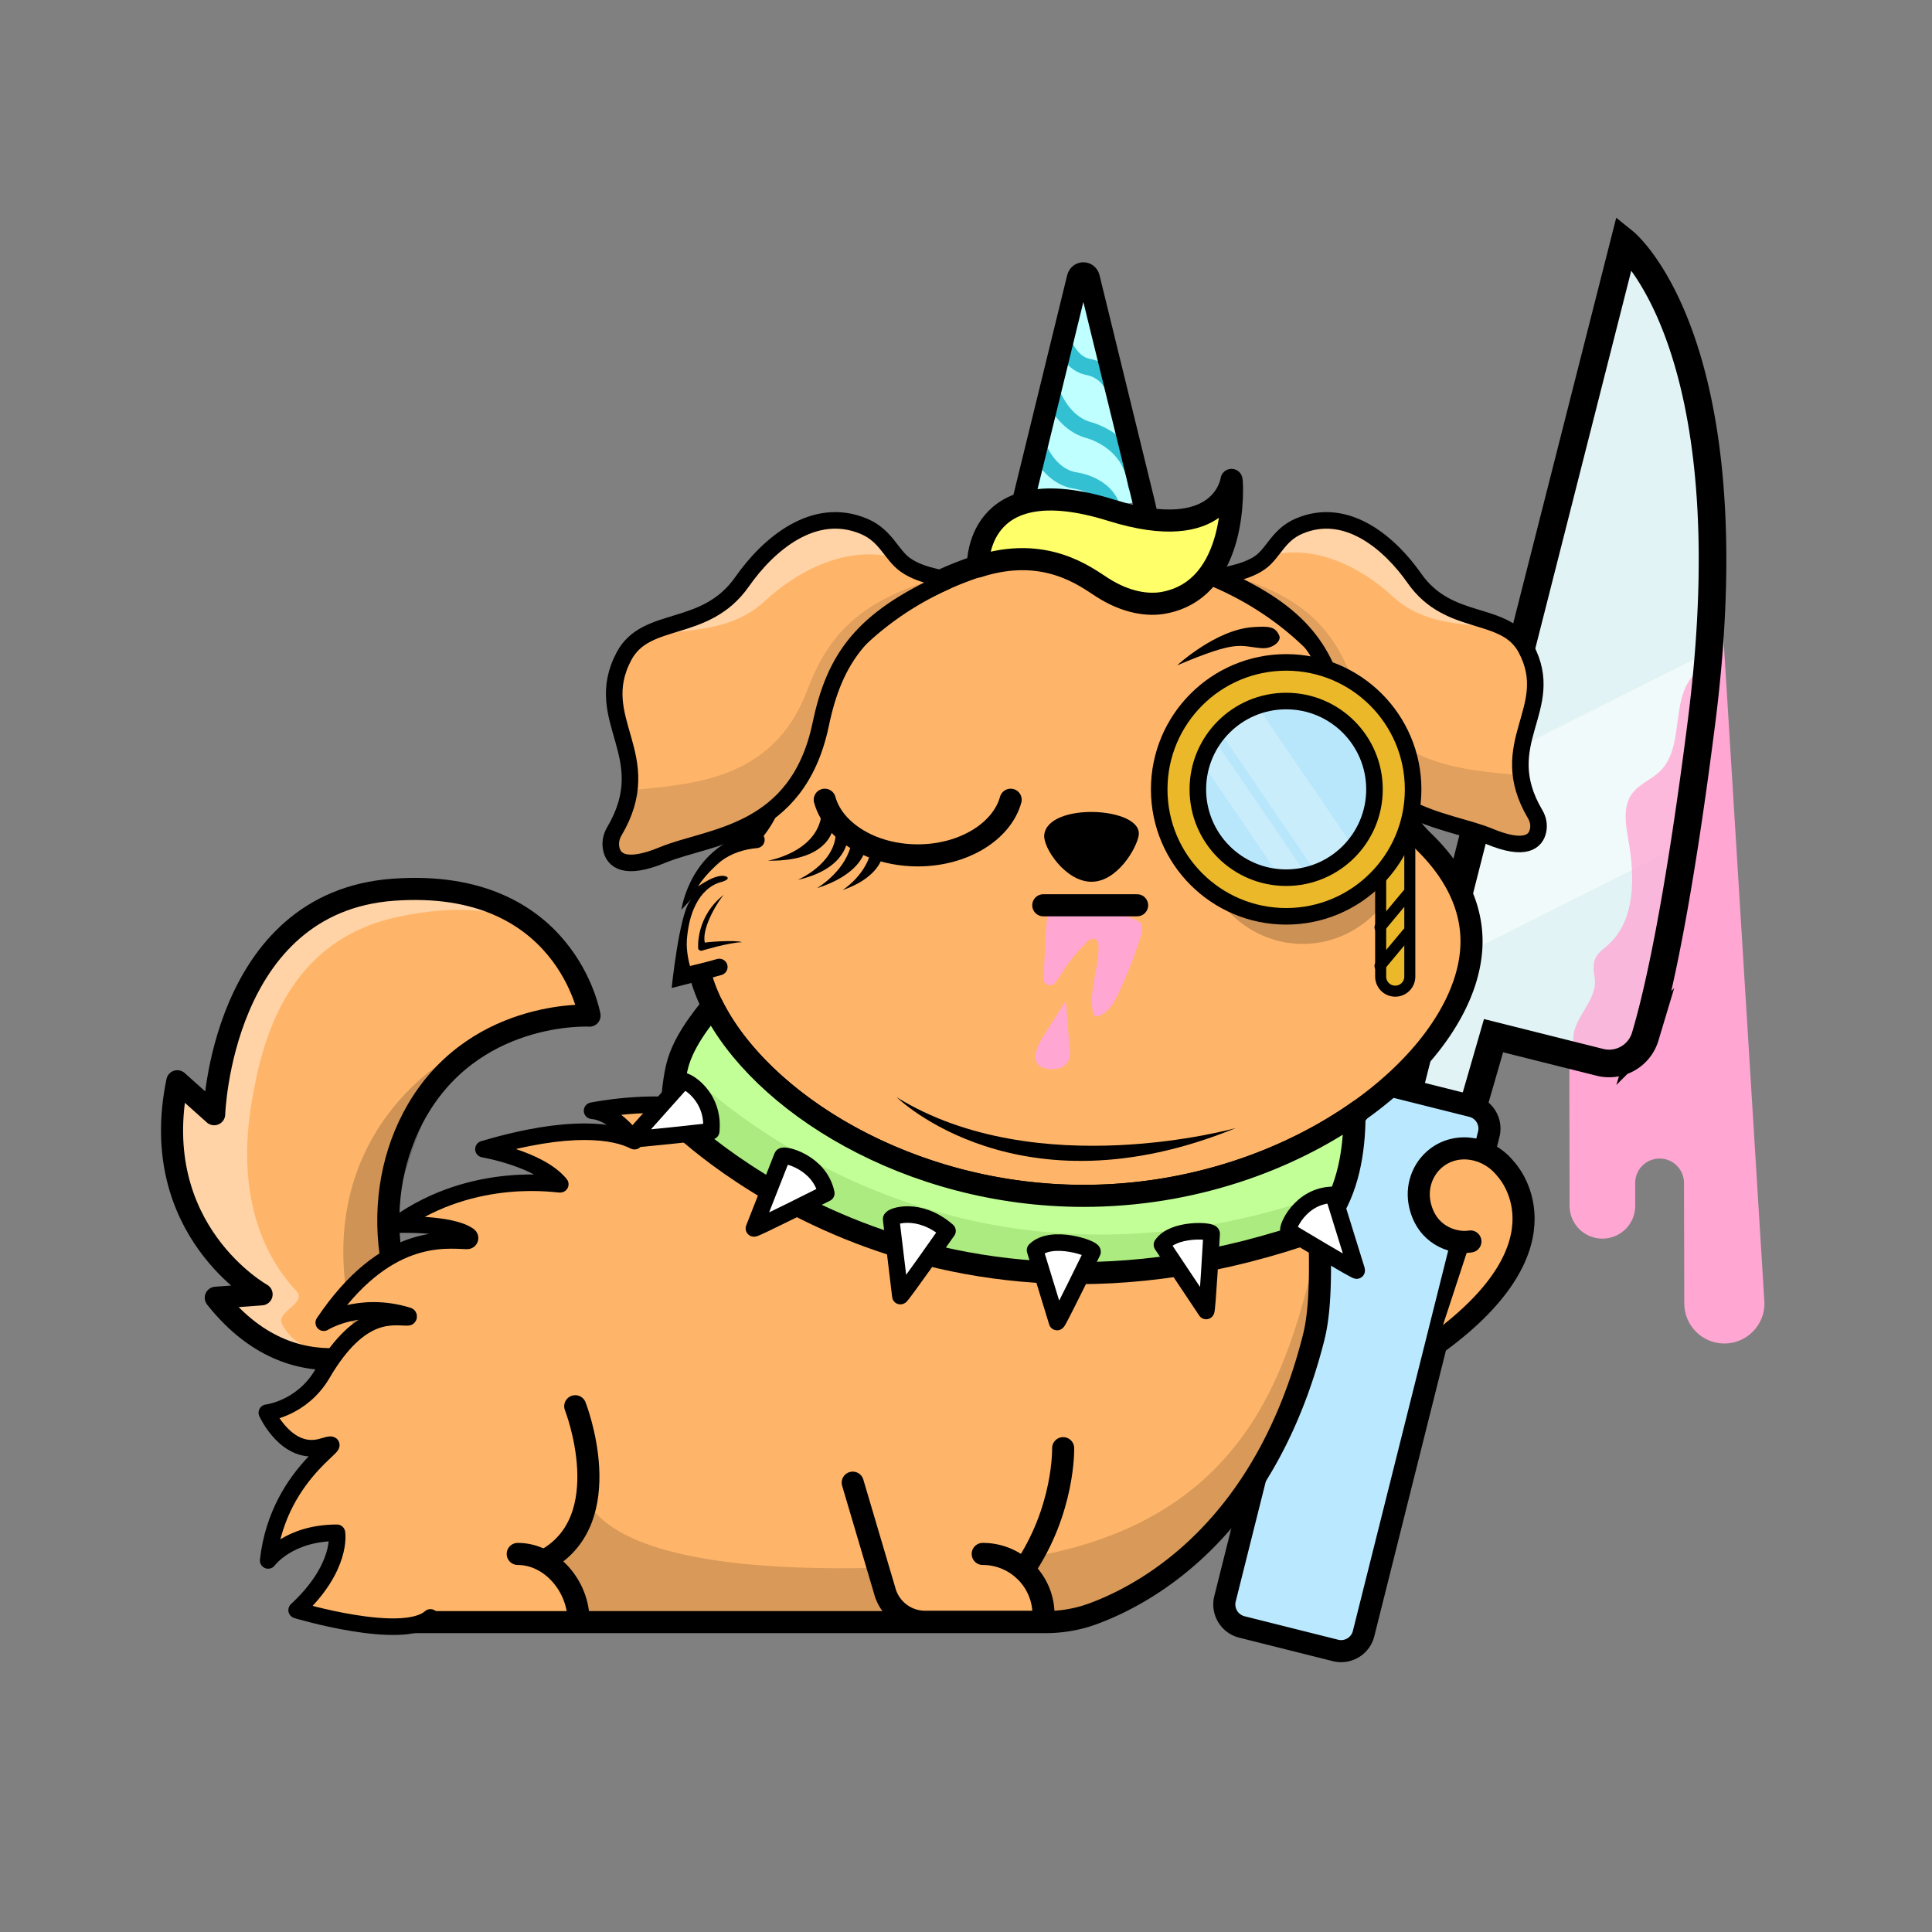 <svg version="1.1" xmlns="http://www.w3.org/2000/svg" viewBox="0 0 350 350" ><rect x="0" y="0" width="350" height="350" fill="#808080" stroke="none"/><path fill="#FFB569" d="M73.49 242.61s-19.03 11.93-34.4-7.51l8.3-.62s-20.86-11.59-15.27-38.6l6.68 5.97s1.21-38.42 32.48-40.67 35.52 22.81 35.52 22.81-21.63-1.21-31.99 18.53c-4.14 7.88-5.39 17.18-3.8 26.15l2.48 13.94z" /><path opacity="0.4" fill="#FFFFFF" d="M71.29 161.18c-25.34 1.82-30.94 27.4-32.16 37.03-2.57-.13-5.55.17-6.84-2.04l-.17-.29c-5.59 27.01 15.27 38.6 15.27 38.6l-8.3.62c9.01 11.4 19.28 12.01 26.24 10.57-4.37-.12-11.15-.06-14.2-5.73-1.28-2.38 4.67-3.81 2.53-6.1-6.46-6.92-10.84-18.14-8.01-34.53 1.85-10.7 6.24-29.08 26.8-33.29 14.57-2.98 22.7-.08 27.76 5.05-5.08-5.73-13.87-10.97-28.92-9.89z" /><path opacity="0.19" d="M65.54 245.62c4.79-1.03 7.95-3.01 7.95-3.01l-2.47-13.95c-1.59-8.97 6.73-29.46 10.86-37.34 0 0-29.4 15.6-16.34 54.3z" /><path fill="none" stroke="#000000" stroke-width="4" stroke-linecap="round" stroke-linejoin="round" stroke-miterlimit="10" d="M73.49 242.61s-19.03 11.93-34.4-7.51l8.3-.62s-20.86-11.59-15.27-38.6l6.68 5.97s1.21-38.42 32.48-40.67 35.52 22.81 35.52 22.81-21.63-1.21-31.99 18.53c-4.14 7.88-5.39 17.18-3.8 26.15l2.48 13.94z" /><path fill="#ffa6d3" d="m310.03 79.98 9.62 156.13c.01 4.01-3.24 7.27-7.25 7.28-4.01.01-7.27-3.24-7.28-7.25l-.05-21.85c0-2.44-1.99-4.42-4.43-4.41-2.44 0-4.42 1.99-4.41 4.43l.01 4.12c.01 3.29-2.65 5.95-5.94 5.96-3.29.01-5.95-2.65-5.96-5.94l-.04-27.4 25.73-111.07z" /><path fill="#e2f3f6" d="m254.88 200.98 39.39-157.14s24.15 18.51 13.98 87.01c-5.02 33.82-8.66 50.01-10.68 57.39a6.108 6.108 0 0 1-7.38 4.3l-19.61-4.92-4.08 16.27-11.62-2.91z" /><path fill="#f1fafb" d="m261.45 174.78 9.31-37.16 39.27-19.73c-.45 4.11-1.04 8.42-1.79 12.95-1.42 8.54-2.68 15.94-3.8 22.33l-42.99 21.61z" /><g opacity="0.78" ><path fill="#ffa6d3" d="M308.97 117.96c.44 1.56-1.3 3.24-2.45 4.65-3.86 4.75-1.41 12.81-5.78 17.09-1.57 1.54-3.82 2.33-5.1 4.11-1.68 2.34-1.14 5.54-.64 8.38 1.17 6.65 1.33 14.52-3.72 19.01-.81.72-1.75 1.35-2.22 2.32-.56 1.12-.37 2.46-.17 3.7.66 4.11-4.5 7.59-3.83 11.7 0 0 8.2 6.05 12.5-.68 2.02-7.38 11.41-70.28 11.41-70.28z" /></g><path fill="none" stroke="#000000" stroke-width="5" stroke-miterlimit="10" d="m255.01 198.37 39.25-154.53s22.72 18.31 13.98 87.01c-4.24 33.35-7.94 49.43-10.19 56.94a6.832 6.832 0 0 1-8.21 4.66l-19.27-4.83-3.95 13.66-11.61-2.91z" /><path fill="#bae9ff" stroke="#000000" stroke-width="4" stroke-miterlimit="10" d="m224.98 294.74 16.95 4.25c2.25.57 4.54-.8 5.1-3.06l22.67-90.45c.57-2.25-.8-4.54-3.06-5.1l-16.95-4.25c-2.25-.57-4.54.8-5.1 3.06l-22.67 90.45a4.21 4.21 0 0 0 3.06 5.1z" /><path fill="#FFB569" d="M241.91 204.04c-12.27 7.5-28.19 12.6-45.59 12.6-24.61 0-46.26-10.21-58.81-22.96l-4.56 2.49-43.59 23.15c-10.2 5.42-18.71 13.62-24.24 23.75-6.63 12.14-10.2 28.89 2.61 46.83a9.47 9.47 0 0 0 7.71 3.96H189.4c2.97 0 5.93-.51 8.71-1.55 9.93-3.68 31.1-15.4 39.87-50.01 2.16-8.53.45-22.04 1.27-28.53.55-4.34 1.52-7.47 2.66-9.73z" /><path fill="none" stroke="#000000" stroke-width="4" stroke-linecap="round" stroke-linejoin="round" stroke-miterlimit="10" d="m137.51 193.68-4.56 2.49-43.59 23.15c-10.2 5.42-18.71 13.62-24.24 23.75-6.63 12.14-10.2 28.89 2.61 46.83a9.47 9.47 0 0 0 7.71 3.96H189.4c2.97 0 5.93-.51 8.71-1.55 9.93-3.68 31.1-15.4 39.87-50.01 2.16-8.53.45-22.04 1.27-28.53.55-4.34 1.52-7.47 2.65-9.73" /><path opacity="0.15" d="M106.6 272.34c11.52 18.58 81 9.58 81 9.58 41.4-7.56 46.5-38.59 51.47-57.62 6.96 41.07-31.04 64.33-40.96 68-2.79 1.03-94.44 1.55-94.44 1.55s-5.61-13.8 2.93-21.51" /><path d="M128.08 199.51c-.65-.9-1.04-1.96-1.22-3.04a9.69 9.69 0 0 1 .03-3.31c.22-1.11.61-2.23 1.41-3.26.39-.52.92-.97 1.56-1.31.31-.17.68-.25 1.02-.36.35-.06.71-.07 1.06-.08.79-.01 1.43.63 1.44 1.42 0 .7-.5 1.29-1.16 1.41l-.27.05c-.57.11-1.01.28-1.55.74-.52.46-.96 1.18-1.25 1.98-.58 1.6-.75 3.54-.09 5.18l.01.03c.12.29-.02.62-.31.74-.26.11-.54.02-.68-.19z" /><path fill="#FFB569" stroke="#000000" stroke-width="2" stroke-linecap="round" stroke-linejoin="round" stroke-miterlimit="10" d="M131.81 189.32c-3.31.73-5.05 6.84-3.25 9.91 7.67 13.09 38.13 20.17 38.13 20.17" /><path fill="#FFB569" stroke="#000000" stroke-width="2" stroke-linecap="round" stroke-linejoin="round" stroke-miterlimit="10" d="M239.57 205.16c1.06.24 1.96 1.03 2.64 2.09 2.16 3.41.95 7.96-2.56 9.95-9.48 5.37-24.25 6.61-24.25 6.61" /><path fill="#FFB569" stroke="#000000" stroke-width="4" stroke-linecap="round" stroke-linejoin="round" stroke-miterlimit="10" d="M257.76 152.3a19.986 19.986 0 0 1-5.74-10.57c-4.71-23.97-27.86-42.17-55.7-42.17-27.85 0-50.99 18.2-55.7 42.17-.79 4.03-2.78 7.72-5.74 10.57-5.62 5.4-8.82 11.61-8.82 18.23 0 20.74 31.46 46.12 70.26 46.12s70.26-25.38 70.26-46.12c0-6.62-3.2-12.83-8.82-18.23z" /><path fill="#FFB569" stroke="#000000" stroke-width="3" stroke-linecap="round" stroke-linejoin="round" stroke-miterlimit="10" d="M126.94 200.98c-8.64-2.04-19.68.24-19.68.24 4.29.37 7.9 5.63 7.68 5.52-3.47-1.82-11.64-3.24-27.36 1.44 0 0 10.17 1.75 13.92 6.36.16.2-15.54-2.84-29.64 7.32 0 0 9.84-.37 13.08 2 .41.3.2.96-.32.94-4.1-.12-14.91-1.64-25.97 14.82 0 0 6.38-4.03 15.28-1.27.17.05.13.3-.04.3-2.55.08-8.5-1.71-15.47 10.2-3.72 6.36-10.08 7.08-10.08 7.08s3.65 8.04 10.04 6.14c6.41-1.91-7.9 3.66-9.8 20.62 0 0 3.62-5.01 12.46-5.01 0 0 1.1 6.21-7.3 14.01 0 0 19.2 5.76 24.24 1.32" /><path fill="#FFB569" d="M137.02 152.14c-9.72.84-11.76 9-11.76 9s5.4-2.16 5.88-2.04c1.08.27-8.52-.96-7.92 18 0 0 3.36-.72 7.08-1.92" /><path d="M131.63 158.82c.79.47-.87.94-.87.94-2.09.49-3.76 2.16-4.72 4.12-1 1.96-1.44 4.2-1.61 6.43-.16 2.24.57 4.69.57 4.69s3.7-.88 4.84-1.25h.01c.79-.25 1.63.18 1.89.97.25.79-.18 1.63-.97 1.89-1.19.38-9.09 2.37-9.09 2.37s1.33-12.98 3.28-15.69c1.05-1.29-1.52 1.52-1.52 1.52s1.57-11.8 13.46-14.16c.83-.07 1.55.54 1.62 1.37s-.54 1.55-1.37 1.62c-2.39.21-4.69.96-6.53 2.36 0 0-2.69 2.17-4.16 4.59 0 0 3.54-2.59 5.17-1.77z" /><path d="M127.69 170.77c-.69-2.77 2.78-8.13 3.51-8.73-5.2 3.96-4.75 9.76-4.71 9.84.13.3.48.44.78.31 0 0 4.63-1.41 7.17-1.51-1.22-.43-6.43-.03-6.75.09z" /><path fill="none" d="M92.2 225.28s-3.67-6.23-11.76-8.41c0 0 5.4-1.56 11.49 1.94 0 0-3.17-4.32-5.6-5.28" /><path fill="none" d="M66.71 272.78s-8.66-.81-14.09.77c0 0 6.17-5.54 11.86-6.29" /><path fill="none" d="M60.78 289.74s11.62 2.37 15.73-3.99" /><path fill="none" stroke="#000000" stroke-width="4" stroke-linecap="round" stroke-miterlimit="10" d="M104.21 254.75s8.09 20.59-5.53 27.93" /><path fill="none" stroke="#000000" stroke-width="4" stroke-linecap="round" stroke-miterlimit="10" d="M104.8 293.52c0-6.08-4.93-12.01-11.01-12.01" /><path fill="#FFB569" stroke="#000000" stroke-width="4" stroke-linecap="round" stroke-miterlimit="10" d="m154.48 268.6 5.78 19.53a7.586 7.586 0 0 0 7.34 5.67h21.44v-1.28c0-6.08-4.93-11.01-11.01-11.01" /><path fill="none" stroke="#000000" stroke-width="4" stroke-linecap="round" stroke-miterlimit="10" d="M185.48 284.37c7.41-10.87 7.12-22.02 7.12-22.02" /><path fill="#FFB569" stroke="#000000" stroke-width="4" stroke-linecap="round" stroke-linejoin="round" stroke-miterlimit="10" d="M266.38 224.9c-.22.04-.47.07-.73.08-2.59.13-7.13-1.23-8.4-6.64-.75-3.19.36-6.54 2.94-8.57 3.76-2.95 9.4-2.04 12.61 2.03 0 0 12.72 13.22-12.48 31.58" /><path fill="#FFB569" d="M171.34 105.34c1.28-.57-3.96-.6-7.32-3-2.59-1.85-3.47-5.26-7.44-6.96-9.24-3.96-17.57 3.47-22.12 9.98-6.71 9.6-17.38 5.91-21.42 13.52-6.16 11.61 6.39 17.97-1.76 31.75-.56.95-.78 2.08-.54 3.16.42 1.95 2.31 4 9.34 1.08 8.44-3.5 24.38-3.57 28.59-23.6 2.51-12.01 7.43-19.09 22.67-25.93z" /><path opacity="0.12" d="M170.03 104.67c-14.33 4.22-19.98 10.26-23.81 20.42-6.27 16.63-21.43 16.96-32.22 18.09-.29 2.26-1.09 4.7-2.72 7.45-.56.95-.78 2.08-.54 3.16.42 1.95 2.31 4 9.34 1.08 8.44-3.5 24.38-3.57 28.59-23.6 2.52-12 7.44-19.08 22.68-25.92.54-.26-.12-.4-1.32-.68z" /><path fill="#FFFFFF" d="M170.3 105.82c.34-.16.69-.32 1.04-.48.7-.31-.56-.46-2.39-.93.51.46.95.93 1.35 1.41z" /><path opacity="0.4" fill="#FFFFFF" d="M138.61 108.84c5.49-5.08 14.65-10.4 24.1-7.68-1.72-1.88-2.91-4.4-6.13-5.78-9.24-3.96-17.57 3.47-22.12 9.98-5.55 7.94-13.81 6.79-18.79 10.46 6.38-2.33 15.7-.28 22.94-6.98z" /><path fill="none" stroke="#000000" stroke-width="3" stroke-linecap="round" stroke-linejoin="round" stroke-miterlimit="10" d="M171.34 105.34c1.28-.57-3.96-.6-7.32-3-2.59-1.85-3.47-5.26-7.44-6.96-9.24-3.96-17.57 3.47-22.12 9.98-6.71 9.6-17.38 5.91-21.42 13.52-6.16 11.61 6.39 17.97-1.76 31.75-.56.95-.78 2.08-.54 3.16.42 1.95 2.31 4 9.34 1.08 8.44-3.5 24.38-3.57 28.59-23.6 2.51-12.01 7.43-19.09 22.67-25.93z" /><path fill="#FFB569" d="M221.37 104.73c-1.21-.54 3.74-.57 6.92-2.83 2.44-1.75 3.28-4.97 7.03-6.58 8.73-3.74 16.6 3.28 20.9 9.43 6.34 9.07 16.42 5.58 20.24 12.77 5.82 10.97-6.04 16.98 1.66 30 .53.9.74 1.96.51 2.98-.4 1.84-2.18 3.78-8.82 1.02-7.97-3.31-23.03-3.37-27.01-22.3-2.38-11.34-7.03-18.03-21.43-24.49z" /><path opacity="0.12" d="M222.61 104.09c13.54 3.99 18.88 9.7 22.49 19.29 5.92 15.71 20.25 16.02 30.45 17.09.28 2.13 1.03 4.44 2.57 7.04.53.9.74 1.96.51 2.98-.4 1.84-2.18 3.78-8.82 1.02-7.97-3.31-23.03-3.37-27.01-22.3-2.38-11.34-7.03-18.03-21.43-24.49-.52-.22.1-.36 1.24-.63z" /><path fill="#FFFFFF" d="M222.35 105.18c-.32-.15-.65-.3-.98-.45-.66-.3.53-.44 2.26-.88-.48.43-.9.88-1.28 1.33z" /><path opacity="0.4" fill="#FFFFFF" d="M252.29 108.04c-5.19-4.8-13.84-9.83-22.77-7.26 1.63-1.78 2.75-4.15 5.8-5.46 8.73-3.74 16.6 3.28 20.9 9.43 5.25 7.5 13.05 6.41 17.75 9.88-6.03-2.2-14.83-.26-21.68-6.59z" /><path fill="none" stroke="#000000" stroke-width="3" stroke-linecap="round" stroke-linejoin="round" stroke-miterlimit="10" d="M221.37 104.73c-1.21-.54 3.74-.57 6.92-2.83 2.44-1.75 3.28-4.97 7.03-6.58 8.73-3.74 16.6 3.28 20.9 9.43 6.34 9.07 16.42 5.58 20.24 12.77 5.82 10.97-6.04 16.98 1.66 30 .53.9.74 1.96.51 2.98-.4 1.84-2.18 3.78-8.82 1.02-7.97-3.31-23.03-3.37-27.01-22.3-2.38-11.34-7.03-18.03-21.43-24.49z" /><ellipse opacity="0.2" cx="236" cy="151" rx="19" ry="20" /><path fill="#ebb82a" stroke="#000000" stroke-width="2" stroke-linecap="round" stroke-linejoin="round" stroke-miterlimit="10" d="M252.76 179.56c-1.46 0-2.64-1.18-2.64-2.64v-22.68c0-1.46 1.18-2.64 2.64-2.64 1.46 0 2.64 1.18 2.64 2.64v22.68c0 1.46-1.18 2.64-2.64 2.64z" /><path fill="#ebb82a" d="M233.9 119.9c-12.89 0-23.34 10.45-23.34 23.34s10.45 23.34 23.34 23.34 23.34-10.45 23.34-23.34-10.45-23.34-23.34-23.34z" /><circle fill="#b8e7fc" cx="233" cy="143" r="16" /><circle fill="none" stroke="#000000" stroke-width="3" stroke-linecap="round" stroke-linejoin="round" stroke-miterlimit="10" cx="233" cy="143" r="23" /><path fill="#caedfc" d="m218.02 138.54 14.46 21.2a16.74 16.74 0 0 0 4.84-.29l-17.26-25.3c-.88 1.34-1.58 2.82-2.04 4.39z" /><path fill="#caedfc" d="m245.95 154.6-18.23-26.72a16.631 16.631 0 0 0-6.6 4.82l17.93 26.29c2.67-.88 5.03-2.4 6.9-4.39z" /><circle fill="none" stroke="#000000" stroke-width="3" stroke-linecap="round" stroke-linejoin="round" stroke-miterlimit="10" cx="233" cy="143" r="16" /><line fill="none" stroke="#000000" stroke-width="2" stroke-linecap="round" stroke-linejoin="round" stroke-miterlimit="10" x1="255" y1="162" x2="250" y2="168" /><line fill="none" stroke="#000000" stroke-width="2" stroke-linecap="round" stroke-linejoin="round" stroke-miterlimit="10" x1="255" y1="169" x2="250" y2="175" /><path fill="none" stroke="#000000" stroke-width="4" stroke-linecap="round" stroke-linejoin="round" stroke-miterlimit="10" d="M149.41 144.88c.46 1.65 1.35 3.18 2.59 4.52 3.09 3.35 8.32 5.56 14.25 5.56 8.31 0 15.25-4.33 16.84-10.08" /><path d="M159.79 155.38s-.72 3.67-7.17 5.88c0 0 3.97-2.49 5.08-6.72" /><path d="M156.58 154.4s-.87 4.07-8.6 6.51c0 0 4.75-2.75 6.09-7.44" /><path d="M153.54 151.93s0 5.44-9.04 7.47c0 0 6.6-2.77 6.91-8.3" /><path d="M151.1 149.15s0 6.97-11.98 6.77c0 0 8.7-1.45 9.68-8.17" /><path d="M213.24 120.54s6.96-6.45 13.7-6.93c3.07-.22 4.11-.06 4.81 1.53.44 1-1.18 2.44-3.21 2.28-4.05-.32-4.1-1.63-15.3 3.12z" /><path d="M206.29 151.3c-.31 2.24-3.83 8.44-8.56 8.44s-8.77-6.19-8.56-8.44c.56-6.05 17.83-5.15 17.12 0z" /><path fill="#ffa6d3" d="M189.83 164.57c.02-.72-.43-.58 0 0s.14.23 0 .94c-.44 2.27-.53 7.94-.81 11.7-.09 1.16 1.37 1.74 2.11.84.58-.72 1.09-1.54 1.59-2.31 1.26-1.95 2.77-3.74 4.46-5.33.28-.27.68-.41 1.07-.33.66.14.74.73.75 1.25.11 4.01-1.75 7.99-1.02 11.94.05.26.12.53.32.7.31.25.77.13 1.12-.05 1.65-.84 2.58-2.6 3.35-4.28a86.6 86.6 0 0 0 3.99-10.32c.19-.6.22-1.26.02-1.86-.51-1.53-11.78-4.1-16.95-2.89" /><line fill="none" stroke="#000000" stroke-width="4" stroke-linecap="round" stroke-linejoin="round" stroke-miterlimit="10" x1="189" y1="164" x2="206" y2="164" /><path fill="#ffa6d3" d="m193.07 181.33-3.9 6.15c-.56.88-3.88 5.9 1.16 6.2 0 0 3.67.38 3.5-3.19l-.76-9.16z" /><path fill="#bfffff" d="M207.07 90.46 196.26 48.4l-10.8 42.02c-.15.63.09 1.28.61 1.68 2.72 2.05 21.14-1.05 21-1.64z" /><path fill="none" stroke="#32c0d2" stroke-width="3" stroke-linecap="round" stroke-linejoin="round" stroke-miterlimit="10" d="M187.71 80.14c1.41 3.8 3.89 6.29 6.84 6.87 0 0 6.65.69 7.17 6.3" /><path fill="none" stroke="#32c0d2" stroke-width="3" stroke-linecap="round" stroke-linejoin="round" stroke-miterlimit="10" d="M193.01 62.94c1 1.92 2.36 3.14 3.94 3.5 0 0 4.76.51 5.42 6.13" /><path fill="none" stroke="#32c0d2" stroke-width="3" stroke-linecap="round" stroke-linejoin="round" stroke-miterlimit="10" d="M190.2 70.44c1.46 3.86 3.82 6.48 6.76 7.4 0 0 8.01 1.77 8.87 10.04" /><path fill="none" stroke="#000000" stroke-width="4" stroke-linecap="round" stroke-linejoin="round" stroke-miterlimit="10" d="m207.07 90.46-9.82-40.12c-.27-1.1-1.71-1.1-1.98 0l-9.81 40.08c-.15.63 13.59 13.49 22.54 5.98.48-.4-.79-5.35-.93-5.94z" /><path fill="#ffff6a" stroke="#000000" stroke-width="4" stroke-linecap="round" stroke-linejoin="round" stroke-miterlimit="10" d="M223.15 87.32c-.01-.13-.03-.25-.05-.38 0 0-1.52 11.83-21.78 5.5-24.89-7.78-24.16 10.2-24.16 10.2 12.24-3.96 19.58 1.91 22.59 3.82 4.34 2.76 8.22 3.23 10.94 2.76 13.85-2.42 12.46-21.9 12.46-21.9z" /><path fill="#c2ff97" d="M196.32 216.64c-31.75 0-58.58-16.98-67.29-34.52-.14.53-4.54 5.13-6.11 10.16-1.17 3.77-1.32 9.96-1.32 9.96 1.18 1.04 45.12 46.32 117.48 20.4l1.46-2.03a30.2 30.2 0 0 0 5.68-17.42l.01-1.99c-12.72 9.02-30.39 15.44-49.91 15.44z" /><path fill="#abeb7f" d="m242.16 214.13-1.46 2.03C168.33 242.08 123.19 192.38 123 193c-1.17 3.77-1.4 9.24-1.4 9.24 1.18 1.04 45.12 46.32 117.48 20.4l1.46-2.03c2.91-4.04 4.76-8.73 5.42-13.63a30.51 30.51 0 0 1-3.8 7.15z" /><path fill="none" stroke="#000000" stroke-width="4" stroke-linejoin="round" stroke-miterlimit="1" d="M196.32 216.64c-31.75 0-58.58-16.98-67.29-34.52-.14.53-4.54 5.13-6.11 10.16-1.17 3.77-1.32 9.96-1.32 9.96 1.18 1.04 45.12 46.32 117.48 20.4l1.46-2.03c3.65-5.08 4.8-12.01 4.84-18.26l.85-1.15c-12.72 9.02-30.39 15.44-49.91 15.44z" /><path fill="#FFFFFF" stroke="#000000" stroke-width="3" stroke-linecap="round" stroke-linejoin="round" stroke-miterlimit="10" d="M233.45 223.01s12.44 7.47 12.35 7.16l-4.25-13.71c-6.05.04-8.59 6.23-8.1 6.55z" /><path fill="#FFFFFF" stroke="#000000" stroke-width="3" stroke-linecap="round" stroke-linejoin="round" stroke-miterlimit="10" d="m210.5 225.5 8 12c.2.25 1-14 1-14-.01-.65-7-1-9 2z" /><path fill="#FFFFFF" stroke="#000000" stroke-width="3" stroke-linecap="round" stroke-linejoin="round" stroke-miterlimit="10" d="m187.51 226.48 3.99 13.02c.08.31 6.42-12.71 6.42-12.71.26-.59-7.42-3.29-10.41-.31z" /><path fill="#FFFFFF" stroke="#000000" stroke-width="3" stroke-linecap="round" stroke-linejoin="round" stroke-miterlimit="10" d="m161.44 220.87 1.67 13.93c.03.32 8.54-11.81 8.54-11.81-5.15-4.49-10.28-2.7-10.21-2.12z" /><path fill="#FFFFFF" stroke="#000000" stroke-width="3" stroke-linecap="round" stroke-linejoin="round" stroke-miterlimit="10" d="m141.71 209.48-5.13 13.06c-.13.3 13.11-6.36 13.11-6.36-1.19-5.68-7.76-7.24-7.98-6.7z" /><path fill="#FFFFFF" stroke="#000000" stroke-width="3" stroke-linecap="round" stroke-linejoin="round" stroke-miterlimit="10" d="m123.68 195.89-9.34 10.47c-.22.23 14.5-1.42 14.5-1.42.66-6.44-4.78-9.48-5.16-9.05z" /><path d="M223.9 204.35s-35.99 10.14-61.45-5.57c0 0 22.04 21.69 61.45 5.57z" /></svg>